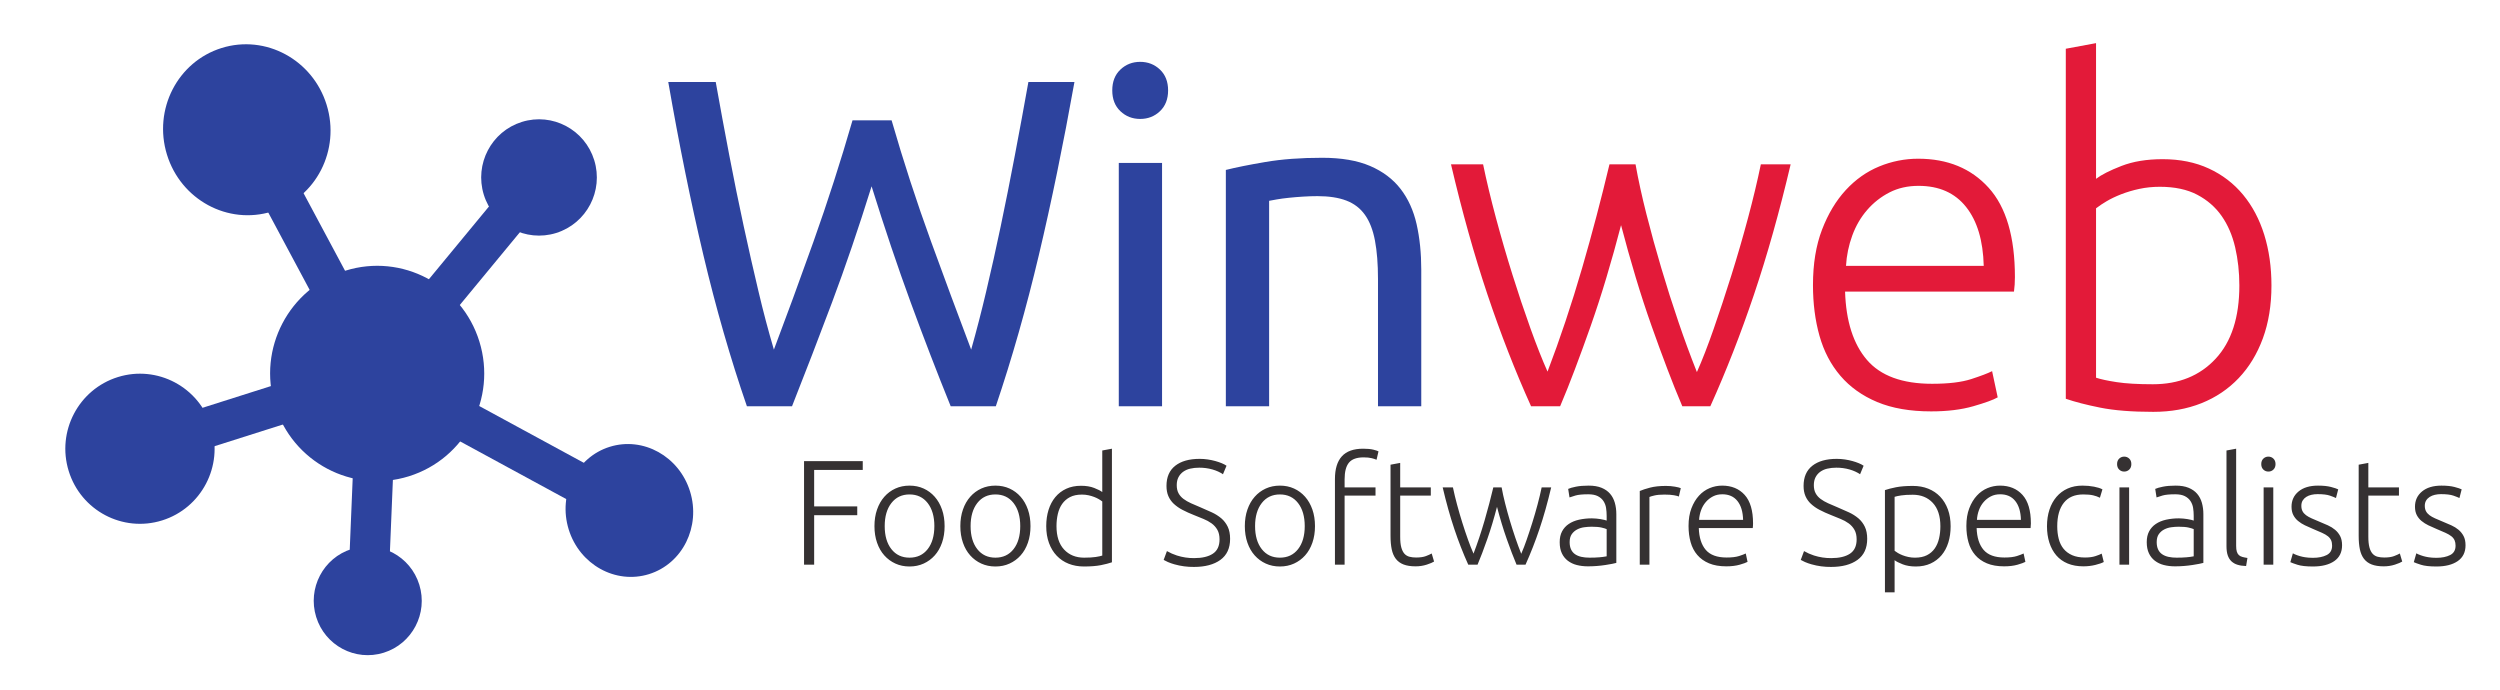 <svg xmlns="http://www.w3.org/2000/svg" fill="none" viewBox="0 0 290 80" height="80" width="290">
<g clip-path="url(#clip0_1828_546)">
<path fill="#2D439E" d="M101.104 21.613C99.593 26.462 98.063 30.949 96.517 35.075C95.005 39.105 93.458 43.122 91.875 47.124H86.64C84.731 41.587 83.05 35.744 81.593 29.592C80.135 23.441 78.776 16.746 77.518 9.509H83.024C83.527 12.332 84.049 15.154 84.589 17.976C85.129 20.799 85.686 23.54 86.262 26.2C86.837 28.859 87.413 31.402 87.99 33.826C88.521 36.085 89.115 38.33 89.771 40.556C91.209 36.757 92.738 32.587 94.358 28.045C96.012 23.397 97.523 18.7 98.892 13.959H103.426C104.795 18.706 106.325 23.404 108.012 28.045C109.533 32.225 111.081 36.396 112.655 40.556C113.279 38.344 113.855 36.118 114.382 33.88C114.982 31.346 115.549 28.804 116.082 26.254C116.639 23.594 117.189 20.844 117.727 18.003C118.268 15.163 118.789 12.332 119.294 9.509H124.637C123.342 16.746 121.965 23.44 120.507 29.592C119.051 35.744 117.386 41.587 115.516 47.124H110.28C108.665 43.135 107.118 39.117 105.639 35.075C104.127 30.949 102.616 26.462 101.105 21.613M134.799 47.124H129.779V18.899H134.798L134.799 47.124ZM132.261 13.797C131.361 13.797 130.597 13.499 129.968 12.901C129.337 12.304 129.023 11.499 129.023 10.486C129.023 9.473 129.337 8.667 129.968 8.07C130.597 7.473 131.361 7.175 132.261 7.175C133.16 7.175 133.925 7.473 134.555 8.07C135.184 8.667 135.5 9.473 135.5 10.486C135.5 11.499 135.184 12.304 134.555 12.901C133.925 13.499 133.16 13.797 132.261 13.797ZM142.197 19.713C143.348 19.424 144.878 19.116 146.785 18.791C148.693 18.465 150.888 18.302 153.37 18.302C155.6 18.302 157.454 18.619 158.93 19.252C160.404 19.885 161.582 20.771 162.464 21.911C163.345 23.051 163.966 24.418 164.327 26.01C164.686 27.603 164.867 29.357 164.867 31.274V47.124H159.847V32.36C159.847 30.622 159.729 29.14 159.496 27.909C159.263 26.679 158.876 25.683 158.335 24.924C157.796 24.163 157.077 23.612 156.177 23.268C155.276 22.924 154.161 22.752 152.831 22.752C152.291 22.752 151.732 22.771 151.158 22.807C150.608 22.841 150.059 22.886 149.511 22.943C148.99 22.997 148.521 23.06 148.108 23.132C147.694 23.206 147.397 23.259 147.218 23.295V47.124H142.198V19.713"></path>
<path fill="#E31A39" d="M189.722 19.062C190.045 20.871 190.467 22.797 190.986 24.841C191.518 26.933 192.091 29.013 192.706 31.082C193.328 33.185 193.993 35.275 194.701 37.351C195.364 39.306 196.077 41.244 196.84 43.162C197.453 41.788 198.102 40.116 198.789 38.146C199.475 36.176 200.161 34.097 200.847 31.91C201.535 29.716 202.176 27.508 202.77 25.286C203.365 23.057 203.861 20.983 204.258 19.062H207.715C206.416 24.574 204.999 29.607 203.464 34.163C201.929 38.719 200.24 43.039 198.399 47.124H195.146C194.546 45.711 193.974 44.285 193.43 42.848C192.794 41.174 192.177 39.493 191.581 37.804C190.922 35.94 190.308 34.059 189.74 32.165C189.137 30.16 188.571 28.144 188.042 26.118C187.514 28.148 186.949 30.169 186.348 32.179C185.782 34.076 185.171 35.96 184.515 37.828C183.921 39.517 183.307 41.199 182.674 42.874C182.137 44.303 181.571 45.72 180.976 47.124H177.603C175.759 43.038 174.072 38.715 172.543 34.155C171.014 29.595 169.605 24.565 168.315 19.062H172.039C172.436 20.98 172.933 23.051 173.529 25.276C174.124 27.495 174.765 29.702 175.453 31.895C176.105 33.981 176.8 36.053 177.538 38.11C178.241 40.066 178.9 41.732 179.514 43.107C180.245 41.188 180.936 39.254 181.586 37.306C182.279 35.237 182.929 33.154 183.537 31.057C184.688 27.085 185.742 23.085 186.699 19.062H189.722ZM230.113 30.841C230.04 27.91 229.358 25.629 228.062 24.002C226.766 22.373 224.932 21.559 222.557 21.559C221.297 21.559 220.174 21.812 219.184 22.319C218.198 22.823 217.318 23.515 216.592 24.354C215.854 25.205 215.279 26.191 214.866 27.313C214.45 28.446 214.204 29.635 214.137 30.841H230.113ZM210.305 33.066C210.305 30.606 210.656 28.462 211.358 26.634C212.059 24.807 212.977 23.277 214.111 22.047C215.244 20.818 216.54 19.904 217.996 19.306C219.426 18.715 220.957 18.411 222.503 18.411C225.921 18.411 228.646 19.533 230.68 21.776C232.712 24.02 233.73 27.475 233.73 32.143C233.73 32.433 233.719 32.722 233.702 33.011C233.685 33.301 233.657 33.573 233.622 33.826H214.028C214.137 37.264 214.982 39.905 216.566 41.75C218.148 43.596 220.669 44.519 224.122 44.519C226.028 44.519 227.54 44.338 228.657 43.976C229.77 43.614 230.58 43.307 231.084 43.054L231.733 46.093C231.228 46.383 230.283 46.726 228.898 47.124C227.514 47.522 225.885 47.721 224.014 47.721C221.568 47.721 219.481 47.359 217.754 46.635C216.025 45.912 214.604 44.898 213.49 43.596C212.374 42.293 211.565 40.746 211.061 38.956C210.556 37.164 210.305 35.201 210.305 33.066ZM243.141 43.813C243.681 43.994 244.48 44.166 245.543 44.329C246.603 44.491 247.999 44.573 249.726 44.573C252.749 44.573 255.178 43.587 257.012 41.615C258.848 39.643 259.765 36.811 259.765 33.12C259.765 31.565 259.603 30.089 259.28 28.696C258.955 27.304 258.434 26.091 257.714 25.059C256.995 24.028 256.049 23.206 254.88 22.59C253.711 21.975 252.263 21.667 250.536 21.667C249.708 21.667 248.917 21.748 248.161 21.911C247.444 22.063 246.74 22.272 246.056 22.535C245.41 22.789 244.841 23.061 244.356 23.35C243.935 23.596 243.529 23.868 243.141 24.164V43.813ZM243.141 20.744C243.753 20.275 244.734 19.777 246.083 19.252C247.433 18.727 249.024 18.465 250.86 18.465C252.875 18.465 254.665 18.827 256.23 19.551C257.795 20.274 259.118 21.287 260.197 22.59C261.277 23.893 262.093 25.439 262.653 27.231C263.209 29.022 263.489 30.985 263.489 33.12C263.489 35.4 263.155 37.445 262.491 39.254C261.825 41.064 260.889 42.601 259.684 43.867C258.477 45.134 257.04 46.102 255.367 46.772C253.693 47.44 251.83 47.775 249.78 47.775C247.298 47.775 245.247 47.612 243.627 47.287C242.008 46.962 240.677 46.618 239.633 46.256V5.655L243.141 5.003V20.744Z"></path>
<path fill="#353132" d="M93.269 65.504V53.488H100.079V54.511H94.442V58.742H99.441V59.765H94.442V65.504H93.269ZM108.386 61.031C108.386 59.91 108.126 59.017 107.609 58.352C107.091 57.687 106.39 57.355 105.505 57.355C104.62 57.355 103.92 57.687 103.403 58.352C102.884 59.017 102.626 59.91 102.626 61.031C102.626 62.152 102.884 63.042 103.403 63.701C103.92 64.36 104.62 64.689 105.505 64.689C106.39 64.689 107.091 64.36 107.609 63.701C108.126 63.042 108.385 62.152 108.385 61.031H108.386ZM109.574 61.031C109.574 61.736 109.474 62.377 109.273 62.956C109.072 63.533 108.79 64.025 108.428 64.429C108.07 64.831 107.632 65.152 107.143 65.374C106.649 65.6 106.103 65.713 105.505 65.713C104.908 65.713 104.361 65.6 103.867 65.374C103.378 65.152 102.941 64.831 102.583 64.429C102.221 64.025 101.939 63.533 101.739 62.956C101.537 62.377 101.437 61.736 101.437 61.031C101.437 60.326 101.537 59.684 101.739 59.106C101.939 58.528 102.221 58.034 102.583 57.624C102.939 57.218 103.377 56.892 103.867 56.67C104.361 56.445 104.908 56.332 105.505 56.332C106.104 56.332 106.649 56.445 107.143 56.67C107.637 56.895 108.066 57.213 108.428 57.624C108.79 58.034 109.072 58.528 109.273 59.105C109.474 59.684 109.574 60.326 109.574 61.031ZM118.348 61.031C118.348 59.91 118.09 59.017 117.572 58.352C117.055 57.687 116.354 57.355 115.47 57.355C114.584 57.355 113.883 57.687 113.366 58.352C112.849 59.017 112.59 59.91 112.59 61.031C112.59 62.152 112.849 63.042 113.366 63.701C113.883 64.36 114.584 64.689 115.469 64.689C116.354 64.689 117.056 64.36 117.572 63.701C118.09 63.042 118.348 62.152 118.348 61.031ZM119.537 61.031C119.537 61.736 119.438 62.377 119.236 62.956C119.035 63.533 118.754 64.025 118.391 64.429C118.034 64.831 117.596 65.152 117.107 65.374C116.613 65.6 116.067 65.713 115.469 65.713C114.872 65.713 114.326 65.6 113.831 65.374C113.342 65.152 112.905 64.831 112.547 64.429C112.185 64.025 111.902 63.533 111.702 62.956C111.501 62.377 111.4 61.736 111.4 61.031C111.4 60.326 111.501 59.684 111.702 59.106C111.902 58.528 112.185 58.034 112.547 57.624C112.903 57.218 113.341 56.892 113.831 56.67C114.326 56.445 114.871 56.332 115.469 56.332C116.067 56.332 116.613 56.445 117.107 56.67C117.598 56.892 118.036 57.218 118.391 57.624C118.754 58.034 119.035 58.528 119.236 59.105C119.438 59.684 119.537 60.326 119.537 61.031ZM127.864 58.17C127.58 57.953 127.266 57.778 126.933 57.65C126.715 57.566 126.49 57.499 126.26 57.45C126.011 57.397 125.757 57.371 125.502 57.372C124.95 57.372 124.487 57.471 124.114 57.666C123.753 57.852 123.443 58.123 123.209 58.456C122.978 58.785 122.813 59.173 122.708 59.618C122.605 60.063 122.553 60.534 122.553 61.031C122.553 62.209 122.847 63.115 123.433 63.744C124.019 64.374 124.795 64.689 125.76 64.689C126.313 64.689 126.757 64.663 127.096 64.611C127.435 64.559 127.691 64.504 127.864 64.446V58.17ZM128.984 65.227C128.651 65.343 128.225 65.452 127.708 65.557C127.191 65.66 126.536 65.713 125.744 65.713C125.089 65.713 124.493 65.605 123.959 65.392C123.437 65.187 122.967 64.871 122.579 64.464C122.194 64.059 121.895 63.568 121.683 62.99C121.47 62.413 121.363 61.759 121.363 61.031C121.363 60.349 121.453 59.721 121.63 59.15C121.81 58.577 122.071 58.083 122.415 57.666C122.76 57.251 123.193 56.919 123.683 56.696C124.183 56.465 124.754 56.35 125.399 56.35C125.984 56.35 126.493 56.433 126.924 56.601C127.355 56.769 127.668 56.928 127.863 57.078V52.257L128.984 52.049V65.227ZM138.519 64.741C139.451 64.741 140.175 64.571 140.691 64.229C141.209 63.886 141.467 63.334 141.467 62.569C141.467 62.129 141.384 61.761 141.218 61.465C141.052 61.171 140.826 60.916 140.554 60.718C140.261 60.506 139.942 60.331 139.606 60.198C139.249 60.055 138.875 59.903 138.485 59.742C138.032 59.566 137.588 59.364 137.157 59.139C136.794 58.952 136.457 58.716 136.156 58.439C135.888 58.188 135.674 57.884 135.528 57.545C135.384 57.21 135.312 56.817 135.312 56.367C135.312 55.338 135.652 54.557 136.33 54.026C137.008 53.494 137.951 53.228 139.156 53.228C139.479 53.228 139.795 53.251 140.105 53.297C140.416 53.344 140.706 53.404 140.976 53.48C141.246 53.555 141.494 53.639 141.717 53.731C141.942 53.823 142.128 53.921 142.277 54.026L141.864 55.014C141.53 54.782 141.125 54.598 140.649 54.459C140.147 54.317 139.627 54.247 139.106 54.251C138.726 54.251 138.378 54.289 138.062 54.364C137.768 54.43 137.49 54.553 137.244 54.727C137.013 54.895 136.833 55.106 136.7 55.361C136.568 55.615 136.502 55.922 136.502 56.28C136.502 56.65 136.571 56.962 136.709 57.216C136.846 57.471 137.039 57.69 137.287 57.875C137.533 58.06 137.824 58.228 138.157 58.378C138.491 58.528 138.852 58.684 139.244 58.846C139.714 59.043 140.16 59.239 140.579 59.436C140.974 59.617 141.342 59.85 141.675 60.129C141.985 60.395 142.231 60.719 142.416 61.1C142.599 61.482 142.692 61.95 142.692 62.505C142.692 63.591 142.315 64.406 141.562 64.95C140.809 65.493 139.79 65.764 138.501 65.764C137.733 65.772 136.966 65.67 136.226 65.46C135.967 65.388 135.714 65.298 135.467 65.192C135.302 65.121 135.141 65.04 134.985 64.949L135.364 63.927C135.73 64.138 136.118 64.309 136.52 64.438C137.166 64.644 137.841 64.747 138.519 64.741ZM151.349 61.031C151.349 59.91 151.09 59.017 150.573 58.352C150.055 57.687 149.355 57.355 148.469 57.355C147.584 57.355 146.883 57.687 146.366 58.352C145.849 59.017 145.589 59.91 145.589 61.031C145.589 62.152 145.849 63.042 146.366 63.701C146.883 64.36 147.584 64.689 148.469 64.689C149.355 64.689 150.055 64.36 150.573 63.701C151.09 63.042 151.349 62.152 151.349 61.031ZM152.538 61.031C152.538 61.736 152.437 62.377 152.237 62.956C152.035 63.533 151.754 64.025 151.392 64.429C151.034 64.831 150.596 65.152 150.107 65.374C149.613 65.6 149.067 65.713 148.469 65.713C147.871 65.713 147.326 65.6 146.831 65.374C146.342 65.153 145.905 64.831 145.547 64.429C145.185 64.025 144.902 63.533 144.702 62.956C144.501 62.377 144.4 61.736 144.4 61.031C144.4 60.326 144.501 59.684 144.702 59.106C144.902 58.528 145.185 58.034 145.547 57.624C145.903 57.218 146.341 56.892 146.831 56.67C147.326 56.445 147.871 56.332 148.469 56.332C149.067 56.332 149.613 56.445 150.107 56.67C150.601 56.895 151.029 57.213 151.392 57.624C151.754 58.034 152.035 58.528 152.237 59.105C152.437 59.684 152.538 60.326 152.538 61.031ZM158.129 52.049C158.611 52.049 159.005 52.087 159.31 52.162C159.614 52.237 159.812 52.304 159.905 52.361L159.681 53.332C159.499 53.257 159.312 53.196 159.121 53.15C158.873 53.087 158.56 53.055 158.181 53.055C157.388 53.055 156.821 53.258 156.483 53.662C156.144 54.067 155.974 54.713 155.974 55.604V56.54H159.56V57.493H155.974V65.504H154.853V55.569C154.853 54.401 155.121 53.523 155.655 52.934C156.189 52.344 157.014 52.049 158.129 52.049ZM162.422 56.54H165.974V57.493H162.422V62.262C162.422 62.771 162.465 63.184 162.551 63.502C162.638 63.82 162.761 64.065 162.921 64.239C163.082 64.412 163.278 64.527 163.508 64.585C163.738 64.643 163.99 64.672 164.266 64.672C164.737 64.672 165.117 64.617 165.405 64.507C165.692 64.398 165.916 64.296 166.077 64.204L166.353 65.139C166.192 65.244 165.91 65.363 165.508 65.496C165.085 65.632 164.643 65.699 164.198 65.695C163.646 65.695 163.183 65.623 162.81 65.479C162.436 65.334 162.138 65.114 161.913 64.82C161.689 64.524 161.531 64.158 161.439 63.718C161.347 63.279 161.301 62.759 161.301 62.157V53.905L162.422 53.696V56.54ZM174.189 56.54C174.292 57.118 174.427 57.733 174.593 58.386C174.935 59.733 175.331 61.066 175.779 62.382C176.004 63.042 176.231 63.66 176.463 64.239C176.692 63.713 176.9 63.179 177.085 62.636C177.305 62.007 177.523 61.343 177.743 60.644C177.963 59.943 178.168 59.238 178.357 58.528C178.547 57.816 178.705 57.154 178.832 56.54H179.937C179.522 58.3 179.07 59.908 178.579 61.364C178.107 62.77 177.567 64.152 176.96 65.504H175.921C175.73 65.053 175.547 64.597 175.373 64.139C175.182 63.636 174.985 63.099 174.783 62.527C174.572 61.931 174.377 61.331 174.195 60.725C174.002 60.085 173.821 59.441 173.652 58.794C173.483 59.442 173.303 60.088 173.111 60.73C172.93 61.336 172.735 61.938 172.525 62.535C172.323 63.106 172.128 63.644 171.938 64.147C171.747 64.65 171.567 65.102 171.395 65.504H170.318C169.71 64.151 169.171 62.769 168.701 61.361C168.213 59.905 167.763 58.297 167.351 56.54H168.54C168.68 57.206 168.838 57.868 169.016 58.525C169.206 59.234 169.411 59.939 169.631 60.639C169.839 61.306 170.061 61.968 170.297 62.625C170.487 63.165 170.698 63.697 170.928 64.221C171.147 63.646 171.369 63.028 171.59 62.368C171.811 61.707 172.019 61.041 172.213 60.372C172.407 59.701 172.59 59.039 172.761 58.386C172.932 57.732 173.087 57.116 173.224 56.54H174.189ZM184.39 64.689C184.827 64.689 185.209 64.675 185.537 64.646C185.817 64.623 186.097 64.586 186.373 64.533V61.378C186.247 61.32 186.045 61.259 185.77 61.195C185.494 61.132 185.114 61.1 184.631 61.1C184.355 61.1 184.068 61.12 183.77 61.161C183.481 61.198 183.201 61.286 182.942 61.421C182.69 61.554 182.482 61.736 182.321 61.967C182.161 62.199 182.079 62.505 182.079 62.886C182.079 63.221 182.134 63.505 182.244 63.736C182.352 63.967 182.507 64.152 182.709 64.29C182.911 64.429 183.151 64.53 183.433 64.594C183.715 64.658 184.034 64.689 184.39 64.689ZM184.286 56.332C184.873 56.332 185.37 56.416 185.778 56.583C186.187 56.751 186.517 56.982 186.77 57.277C187.023 57.572 187.206 57.922 187.321 58.325C187.436 58.731 187.494 59.17 187.494 59.643V65.296C187.329 65.343 187.162 65.38 186.994 65.409C186.775 65.45 186.522 65.493 186.235 65.539C185.562 65.643 184.881 65.696 184.2 65.695C183.729 65.695 183.295 65.643 182.899 65.539C182.525 65.445 182.173 65.278 181.864 65.045C181.568 64.816 181.332 64.519 181.174 64.178C181.007 63.826 180.924 63.395 180.924 62.886C180.924 62.4 181.016 61.984 181.2 61.638C181.383 61.291 181.65 60.996 181.976 60.78C182.31 60.554 182.706 60.389 183.166 60.285C183.659 60.178 184.162 60.126 184.666 60.129C184.827 60.129 184.996 60.138 185.175 60.155C185.494 60.186 185.811 60.238 186.123 60.311C186.243 60.34 186.327 60.366 186.373 60.389V59.834C186.373 59.523 186.349 59.218 186.304 58.924C186.262 58.639 186.159 58.368 186.003 58.127C185.848 57.889 185.629 57.699 185.348 57.554C185.066 57.41 184.694 57.337 184.235 57.337C183.58 57.337 183.092 57.384 182.77 57.476C182.447 57.569 182.212 57.644 182.063 57.702L181.908 56.713C182.103 56.621 182.405 56.535 182.813 56.454C183.221 56.372 183.712 56.332 184.286 56.332ZM193.248 56.367C193.615 56.367 193.963 56.395 194.291 56.454C194.618 56.511 194.845 56.569 194.971 56.626L194.748 57.597C194.656 57.552 194.469 57.502 194.188 57.45C193.905 57.398 193.534 57.372 193.075 57.372C192.593 57.372 192.205 57.406 191.911 57.476C191.619 57.546 191.426 57.603 191.334 57.65V65.504H190.213V56.956C190.501 56.829 190.896 56.699 191.403 56.566C191.908 56.433 192.523 56.367 193.248 56.367ZM202.199 60.302C202.176 59.367 201.957 58.637 201.544 58.118C201.13 57.597 200.543 57.337 199.785 57.337C199.382 57.337 199.023 57.418 198.708 57.581C198.392 57.742 198.111 57.962 197.879 58.231C197.64 58.509 197.453 58.83 197.328 59.176C197.195 59.538 197.117 59.917 197.095 60.302H202.199ZM195.871 61.014C195.871 60.227 195.983 59.542 196.208 58.958C196.432 58.375 196.724 57.886 197.087 57.494C197.431 57.113 197.855 56.814 198.328 56.618C198.785 56.429 199.274 56.332 199.768 56.332C200.86 56.332 201.73 56.691 202.379 57.406C203.028 58.124 203.354 59.227 203.354 60.719C203.354 60.899 203.342 61.078 203.319 61.256H197.061C197.095 62.355 197.365 63.198 197.871 63.788C198.376 64.377 199.181 64.672 200.285 64.672C200.894 64.672 201.376 64.614 201.733 64.499C202.089 64.383 202.348 64.285 202.509 64.204L202.716 65.175C202.555 65.267 202.253 65.377 201.811 65.504C201.368 65.631 200.848 65.695 200.251 65.695C199.468 65.695 198.802 65.579 198.25 65.348C197.699 65.117 197.244 64.793 196.888 64.377C196.531 63.961 196.273 63.467 196.113 62.894C195.951 62.323 195.871 61.696 195.871 61.014ZM212.423 64.741C213.354 64.741 214.078 64.571 214.594 64.229C215.112 63.886 215.37 63.334 215.37 62.569C215.37 62.129 215.287 61.761 215.121 61.465C214.955 61.171 214.729 60.916 214.457 60.718C214.164 60.506 213.845 60.331 213.509 60.198C213.152 60.055 212.778 59.903 212.388 59.742C211.935 59.566 211.491 59.364 211.06 59.139C210.697 58.952 210.361 58.716 210.06 58.439C209.791 58.188 209.577 57.884 209.431 57.545C209.287 57.21 209.215 56.817 209.215 56.367C209.215 55.338 209.555 54.557 210.233 54.026C210.911 53.494 211.854 53.228 213.06 53.228C213.382 53.228 213.699 53.251 214.009 53.297C214.32 53.344 214.61 53.404 214.879 53.48C215.149 53.555 215.397 53.639 215.62 53.731C215.845 53.823 216.031 53.921 216.18 54.026L215.768 55.014C215.433 54.782 215.028 54.598 214.552 54.459C214.05 54.317 213.53 54.247 213.009 54.251C212.629 54.251 212.281 54.289 211.965 54.364C211.671 54.429 211.393 54.553 211.147 54.727C210.916 54.895 210.736 55.106 210.603 55.361C210.472 55.615 210.405 55.922 210.405 56.28C210.405 56.65 210.474 56.962 210.613 57.216C210.749 57.471 210.942 57.69 211.19 57.875C211.436 58.06 211.727 58.228 212.06 58.378C212.394 58.528 212.755 58.684 213.146 58.846C213.618 59.043 214.063 59.239 214.483 59.436C214.877 59.617 215.245 59.85 215.578 60.129C215.888 60.395 216.135 60.719 216.319 61.1C216.503 61.482 216.595 61.95 216.595 62.505C216.595 63.591 216.218 64.406 215.465 64.95C214.712 65.493 213.693 65.764 212.405 65.764C211.636 65.772 210.869 65.67 210.129 65.46C209.871 65.388 209.617 65.298 209.37 65.192C209.205 65.121 209.044 65.04 208.888 64.949L209.267 63.927C209.634 64.138 210.021 64.309 210.423 64.438C211.069 64.644 211.744 64.747 212.423 64.741ZM219.774 63.892C219.878 63.973 220.007 64.059 220.162 64.152C220.317 64.244 220.499 64.332 220.705 64.412C220.912 64.493 221.136 64.559 221.378 64.611C221.627 64.665 221.882 64.691 222.137 64.689C222.688 64.689 223.15 64.594 223.524 64.403C223.885 64.222 224.196 63.955 224.429 63.623C224.659 63.293 224.826 62.906 224.929 62.462C225.033 62.016 225.084 61.545 225.084 61.048C225.084 59.869 224.791 58.965 224.204 58.334C223.619 57.705 222.843 57.39 221.878 57.39C221.326 57.39 220.88 57.416 220.541 57.468C220.203 57.519 219.947 57.574 219.774 57.632V63.892ZM219.774 68.712H218.653V56.852C218.987 56.737 219.412 56.626 219.929 56.523C220.447 56.419 221.102 56.367 221.894 56.367C222.549 56.367 223.145 56.473 223.679 56.688C224.213 56.901 224.673 57.21 225.058 57.615C225.444 58.02 225.742 58.511 225.955 59.089C226.168 59.667 226.273 60.32 226.273 61.048C226.273 61.731 226.185 62.357 226.007 62.93C225.828 63.502 225.567 63.993 225.223 64.403C224.876 64.814 224.443 65.143 223.955 65.366C223.455 65.596 222.883 65.713 222.239 65.713C221.654 65.713 221.145 65.629 220.714 65.461C220.282 65.294 219.969 65.135 219.774 64.983V68.712ZM234.427 60.302C234.404 59.367 234.186 58.637 233.772 58.118C233.359 57.597 232.772 57.337 232.014 57.337C231.611 57.337 231.252 57.418 230.936 57.581C230.621 57.742 230.34 57.962 230.108 58.231C229.868 58.509 229.681 58.83 229.557 59.176C229.424 59.538 229.345 59.917 229.325 60.302H234.427ZM228.099 61.014C228.099 60.227 228.211 59.542 228.436 58.958C228.661 58.375 228.953 57.886 229.316 57.494C229.66 57.113 230.084 56.814 230.557 56.618C231.013 56.429 231.502 56.332 231.996 56.332C233.089 56.332 233.958 56.691 234.608 57.406C235.258 58.124 235.583 59.227 235.583 60.719C235.582 60.899 235.571 61.078 235.548 61.256H229.289C229.325 62.355 229.594 63.198 230.1 63.788C230.606 64.377 231.41 64.672 232.513 64.672C233.123 64.672 233.605 64.614 233.962 64.499C234.319 64.383 234.576 64.285 234.738 64.204L234.946 65.175C234.783 65.267 234.481 65.377 234.04 65.504C233.597 65.631 233.076 65.695 232.48 65.695C231.698 65.695 231.031 65.579 230.48 65.348C229.927 65.117 229.473 64.793 229.117 64.377C228.761 63.961 228.502 63.467 228.341 62.894C228.18 62.323 228.099 61.696 228.099 61.014ZM241.675 65.695C240.986 65.695 240.377 65.586 239.848 65.366C239.32 65.146 238.879 64.831 238.529 64.421C238.178 64.01 237.911 63.519 237.727 62.947C237.543 62.375 237.45 61.741 237.45 61.048C237.45 60.344 237.546 59.701 237.735 59.123C237.925 58.546 238.198 58.049 238.555 57.632C238.908 57.218 239.35 56.889 239.848 56.67C240.353 56.445 240.922 56.332 241.555 56.332C242.037 56.332 242.488 56.372 242.908 56.454C243.328 56.535 243.652 56.638 243.882 56.766L243.589 57.737C243.342 57.615 243.082 57.522 242.813 57.46C242.525 57.39 242.141 57.355 241.658 57.355C240.668 57.355 239.919 57.675 239.409 58.317C238.897 58.959 238.64 59.869 238.64 61.048C238.64 61.58 238.698 62.068 238.813 62.513C238.928 62.959 239.114 63.34 239.373 63.658C239.633 63.976 239.966 64.224 240.373 64.403C240.782 64.582 241.278 64.672 241.865 64.672C242.348 64.672 242.753 64.617 243.08 64.507C243.409 64.398 243.646 64.302 243.796 64.221L244.037 65.192C243.83 65.307 243.506 65.421 243.064 65.53C242.62 65.64 242.158 65.695 241.675 65.695ZM246.977 65.504H245.856V56.54H246.977V65.504ZM247.236 53.835C247.236 54.101 247.156 54.312 246.995 54.468C246.917 54.544 246.826 54.604 246.725 54.644C246.624 54.684 246.517 54.704 246.409 54.702C246.3 54.704 246.193 54.685 246.092 54.645C245.991 54.604 245.899 54.544 245.822 54.468C245.661 54.312 245.581 54.101 245.581 53.835C245.581 53.569 245.661 53.359 245.822 53.202C245.899 53.126 245.991 53.066 246.092 53.026C246.193 52.985 246.3 52.966 246.409 52.968C246.638 52.968 246.834 53.046 246.995 53.203C247.156 53.359 247.236 53.568 247.236 53.835ZM252.487 64.689C252.924 64.689 253.307 64.675 253.634 64.646C253.915 64.624 254.194 64.586 254.47 64.533V61.378C254.344 61.32 254.143 61.259 253.867 61.195C253.592 61.132 253.212 61.1 252.729 61.1C252.453 61.1 252.166 61.12 251.867 61.161C251.578 61.198 251.298 61.286 251.039 61.421C250.791 61.549 250.578 61.737 250.418 61.967C250.257 62.199 250.177 62.505 250.177 62.886C250.177 63.221 250.232 63.505 250.341 63.736C250.45 63.967 250.605 64.152 250.806 64.29C251.008 64.429 251.249 64.53 251.531 64.594C251.845 64.661 252.166 64.693 252.487 64.689ZM252.384 56.332C252.97 56.332 253.468 56.416 253.876 56.583C254.283 56.751 254.614 56.982 254.867 57.277C255.12 57.572 255.304 57.922 255.418 58.325C255.533 58.731 255.591 59.17 255.591 59.643V65.296C255.427 65.343 255.26 65.38 255.091 65.409C254.872 65.45 254.62 65.493 254.333 65.539C253.659 65.643 252.979 65.696 252.297 65.695C251.826 65.695 251.393 65.643 250.996 65.539C250.622 65.446 250.27 65.278 249.962 65.045C249.666 64.816 249.429 64.519 249.272 64.178C249.105 63.826 249.022 63.395 249.022 62.886C249.022 62.4 249.114 61.984 249.297 61.638C249.481 61.291 249.748 60.996 250.073 60.78C250.407 60.554 250.804 60.389 251.263 60.285C251.756 60.178 252.259 60.126 252.763 60.129C252.924 60.129 253.093 60.138 253.272 60.155C253.591 60.186 253.908 60.238 254.22 60.311C254.341 60.34 254.424 60.366 254.47 60.389V59.834C254.47 59.523 254.447 59.218 254.402 58.924C254.359 58.639 254.256 58.368 254.1 58.127C253.945 57.889 253.725 57.699 253.444 57.554C253.163 57.41 252.792 57.337 252.332 57.337C251.678 57.337 251.189 57.384 250.867 57.476C250.628 57.542 250.392 57.617 250.16 57.702L250.005 56.713C250.2 56.621 250.502 56.535 250.909 56.454C251.318 56.372 251.809 56.332 252.384 56.332ZM260.548 65.66C260.168 65.649 259.838 65.6 259.557 65.513C259.294 65.437 259.051 65.3 258.849 65.114C258.659 64.935 258.516 64.704 258.418 64.421C258.321 64.137 258.272 63.782 258.272 63.355V52.257L259.393 52.049V63.319C259.393 63.596 259.418 63.82 259.47 63.987C259.522 64.154 259.599 64.288 259.703 64.386C259.806 64.484 259.941 64.556 260.108 64.602C260.275 64.649 260.472 64.689 260.703 64.724L260.548 65.66ZM263.701 65.504H262.581V56.54H263.701V65.504ZM263.961 53.835C263.961 54.101 263.88 54.312 263.719 54.468C263.642 54.544 263.55 54.605 263.449 54.645C263.349 54.685 263.241 54.704 263.132 54.702C262.903 54.702 262.707 54.624 262.547 54.468C262.385 54.312 262.306 54.101 262.306 53.835C262.306 53.569 262.385 53.359 262.547 53.202C262.624 53.126 262.715 53.066 262.816 53.026C262.917 52.985 263.024 52.966 263.132 52.968C263.363 52.968 263.559 53.046 263.719 53.203C263.88 53.359 263.961 53.569 263.961 53.836M268.3 64.707C268.944 64.707 269.475 64.6 269.896 64.386C270.315 64.173 270.524 63.811 270.524 63.302C270.524 63.059 270.487 62.852 270.412 62.678C270.328 62.494 270.201 62.333 270.042 62.209C269.869 62.071 269.642 61.938 269.361 61.81C269.08 61.684 268.732 61.533 268.318 61.36C267.998 61.228 267.681 61.087 267.369 60.936C267.086 60.801 266.82 60.632 266.577 60.432C266.348 60.244 266.161 60.012 266.025 59.748C265.887 59.483 265.817 59.158 265.817 58.777C265.817 58.049 266.09 57.46 266.636 57.008C267.182 56.557 267.932 56.332 268.887 56.332C269.496 56.332 269.998 56.384 270.396 56.488C270.792 56.592 271.07 56.684 271.232 56.766L270.973 57.771C270.835 57.702 270.602 57.609 270.274 57.494C269.947 57.378 269.466 57.32 268.835 57.32C268.582 57.32 268.343 57.346 268.119 57.399C267.896 57.45 267.697 57.532 267.525 57.642C267.357 57.747 267.215 57.89 267.111 58.059C267.007 58.227 266.956 58.432 266.956 58.675C266.956 58.918 267.001 59.127 267.093 59.301C267.185 59.475 267.32 59.628 267.499 59.762C267.677 59.895 267.896 60.019 268.154 60.133C268.412 60.249 268.709 60.375 269.042 60.513C269.387 60.652 269.717 60.793 270.033 60.937C270.349 61.08 270.628 61.254 270.869 61.456C271.111 61.658 271.306 61.9 271.456 62.184C271.605 62.467 271.68 62.823 271.68 63.25C271.68 64.059 271.378 64.672 270.775 65.088C270.171 65.504 269.347 65.713 268.301 65.713C267.519 65.713 266.921 65.645 266.507 65.513C266.093 65.38 265.817 65.279 265.68 65.21L265.972 64.186C266.008 64.21 266.082 64.247 266.197 64.299C266.57 64.459 266.961 64.573 267.361 64.637C267.631 64.683 267.944 64.707 268.3 64.707ZM274.727 56.54H278.279V57.493H274.727V62.262C274.727 62.771 274.77 63.184 274.856 63.502C274.943 63.82 275.066 64.065 275.228 64.239C275.388 64.412 275.584 64.527 275.813 64.585C276.044 64.643 276.296 64.672 276.572 64.672C277.043 64.672 277.423 64.617 277.71 64.507C277.997 64.398 278.221 64.296 278.382 64.204L278.658 65.139C278.497 65.244 278.215 65.363 277.813 65.496C277.39 65.632 276.948 65.699 276.503 65.695C275.951 65.695 275.489 65.623 275.116 65.479C274.741 65.334 274.443 65.114 274.218 64.82C273.994 64.524 273.836 64.158 273.744 63.718C273.652 63.279 273.607 62.759 273.607 62.157V53.905L274.727 53.696V56.54ZM282.621 64.707C283.266 64.707 283.797 64.6 284.217 64.386C284.636 64.173 284.845 63.811 284.845 63.302C284.845 63.059 284.808 62.852 284.734 62.678C284.65 62.493 284.523 62.333 284.363 62.209C284.19 62.071 283.963 61.938 283.682 61.81C283.4 61.684 283.052 61.533 282.639 61.36C282.319 61.228 282.002 61.087 281.69 60.936C281.407 60.801 281.141 60.632 280.897 60.432C280.67 60.244 280.482 60.011 280.345 59.748C280.208 59.483 280.138 59.158 280.138 58.777C280.138 58.049 280.412 57.46 280.957 57.008C281.504 56.557 282.254 56.332 283.208 56.332C283.817 56.332 284.32 56.384 284.717 56.488C285.112 56.592 285.391 56.684 285.553 56.766L285.295 57.771C285.156 57.702 284.923 57.609 284.596 57.494C284.267 57.378 283.788 57.32 283.156 57.32C282.903 57.32 282.665 57.346 282.441 57.399C282.23 57.445 282.029 57.527 281.845 57.642C281.674 57.752 281.535 57.89 281.432 58.059C281.329 58.227 281.276 58.432 281.276 58.675C281.276 58.918 281.323 59.127 281.415 59.301C281.507 59.475 281.642 59.628 281.82 59.762C281.998 59.895 282.216 60.019 282.475 60.133C282.734 60.249 283.029 60.375 283.363 60.513C283.697 60.647 284.027 60.788 284.355 60.937C284.671 61.08 284.95 61.254 285.191 61.456C285.432 61.658 285.627 61.9 285.776 62.184C285.926 62.467 286.001 62.823 286.001 63.25C286.001 64.059 285.699 64.672 285.096 65.088C284.492 65.504 283.668 65.713 282.622 65.713C281.84 65.713 281.242 65.645 280.829 65.513C280.415 65.38 280.138 65.279 280.001 65.21L280.294 64.186C280.329 64.21 280.403 64.247 280.519 64.299C280.891 64.459 281.281 64.573 281.681 64.637C281.952 64.683 282.265 64.707 282.621 64.707Z"></path>
<path stroke-miterlimit="10" stroke-width="4.667" stroke="#2D439E" d="M43.752 43.323L73.007 59.215M43.752 43.323L42.657 69.729M43.752 43.323L16.236 52.056M43.752 43.323L62.527 20.584M43.752 43.323L28.416 14.653"></path>
<path fill="#2D439E" d="M64.513 27.027C60.975 28.13 57.217 26.139 56.12 22.583C55.023 19.023 57.001 15.245 60.539 14.142C64.078 13.038 67.837 15.029 68.932 18.586C70.031 22.143 68.052 25.922 64.513 27.027ZM18.801 60.37C14.234 61.796 9.385 59.227 7.968 54.635C6.552 50.043 9.106 45.166 13.672 43.74C18.239 42.317 23.089 44.885 24.504 49.477C25.921 54.068 23.368 58.946 18.801 60.37ZM31.553 24.535C26.438 26.13 20.983 23.178 19.368 17.939C17.754 12.702 20.591 7.163 25.706 5.568C30.82 3.974 36.276 6.926 37.89 12.163C39.505 17.399 36.669 22.938 31.554 24.534M75.286 66.599C71.396 67.812 67.226 65.489 65.967 61.41C64.71 57.331 66.842 53.043 70.731 51.83C74.619 50.617 78.791 52.939 80.049 57.018C81.306 61.097 79.173 65.387 75.286 66.599ZM44.513 75.715C41.209 76.746 37.699 74.888 36.675 71.563C35.649 68.241 37.496 64.71 40.803 63.68C44.108 62.648 47.617 64.507 48.641 67.832C49.667 71.154 47.818 74.685 44.513 75.715ZM47.43 55.249C40.88 57.292 33.924 53.608 31.893 47.021C29.862 40.435 33.525 33.439 40.075 31.396C46.624 29.354 53.58 33.037 55.611 39.625C57.643 46.21 53.98 53.205 47.43 55.249Z" clip-rule="evenodd" fill-rule="evenodd"></path>
</g>
<defs>
<clipPath id="clip0_1828_546">
<rect transform="translate(6 5)" fill="white" height="71" width="280"></rect>
</clipPath>
</defs>
</svg>
